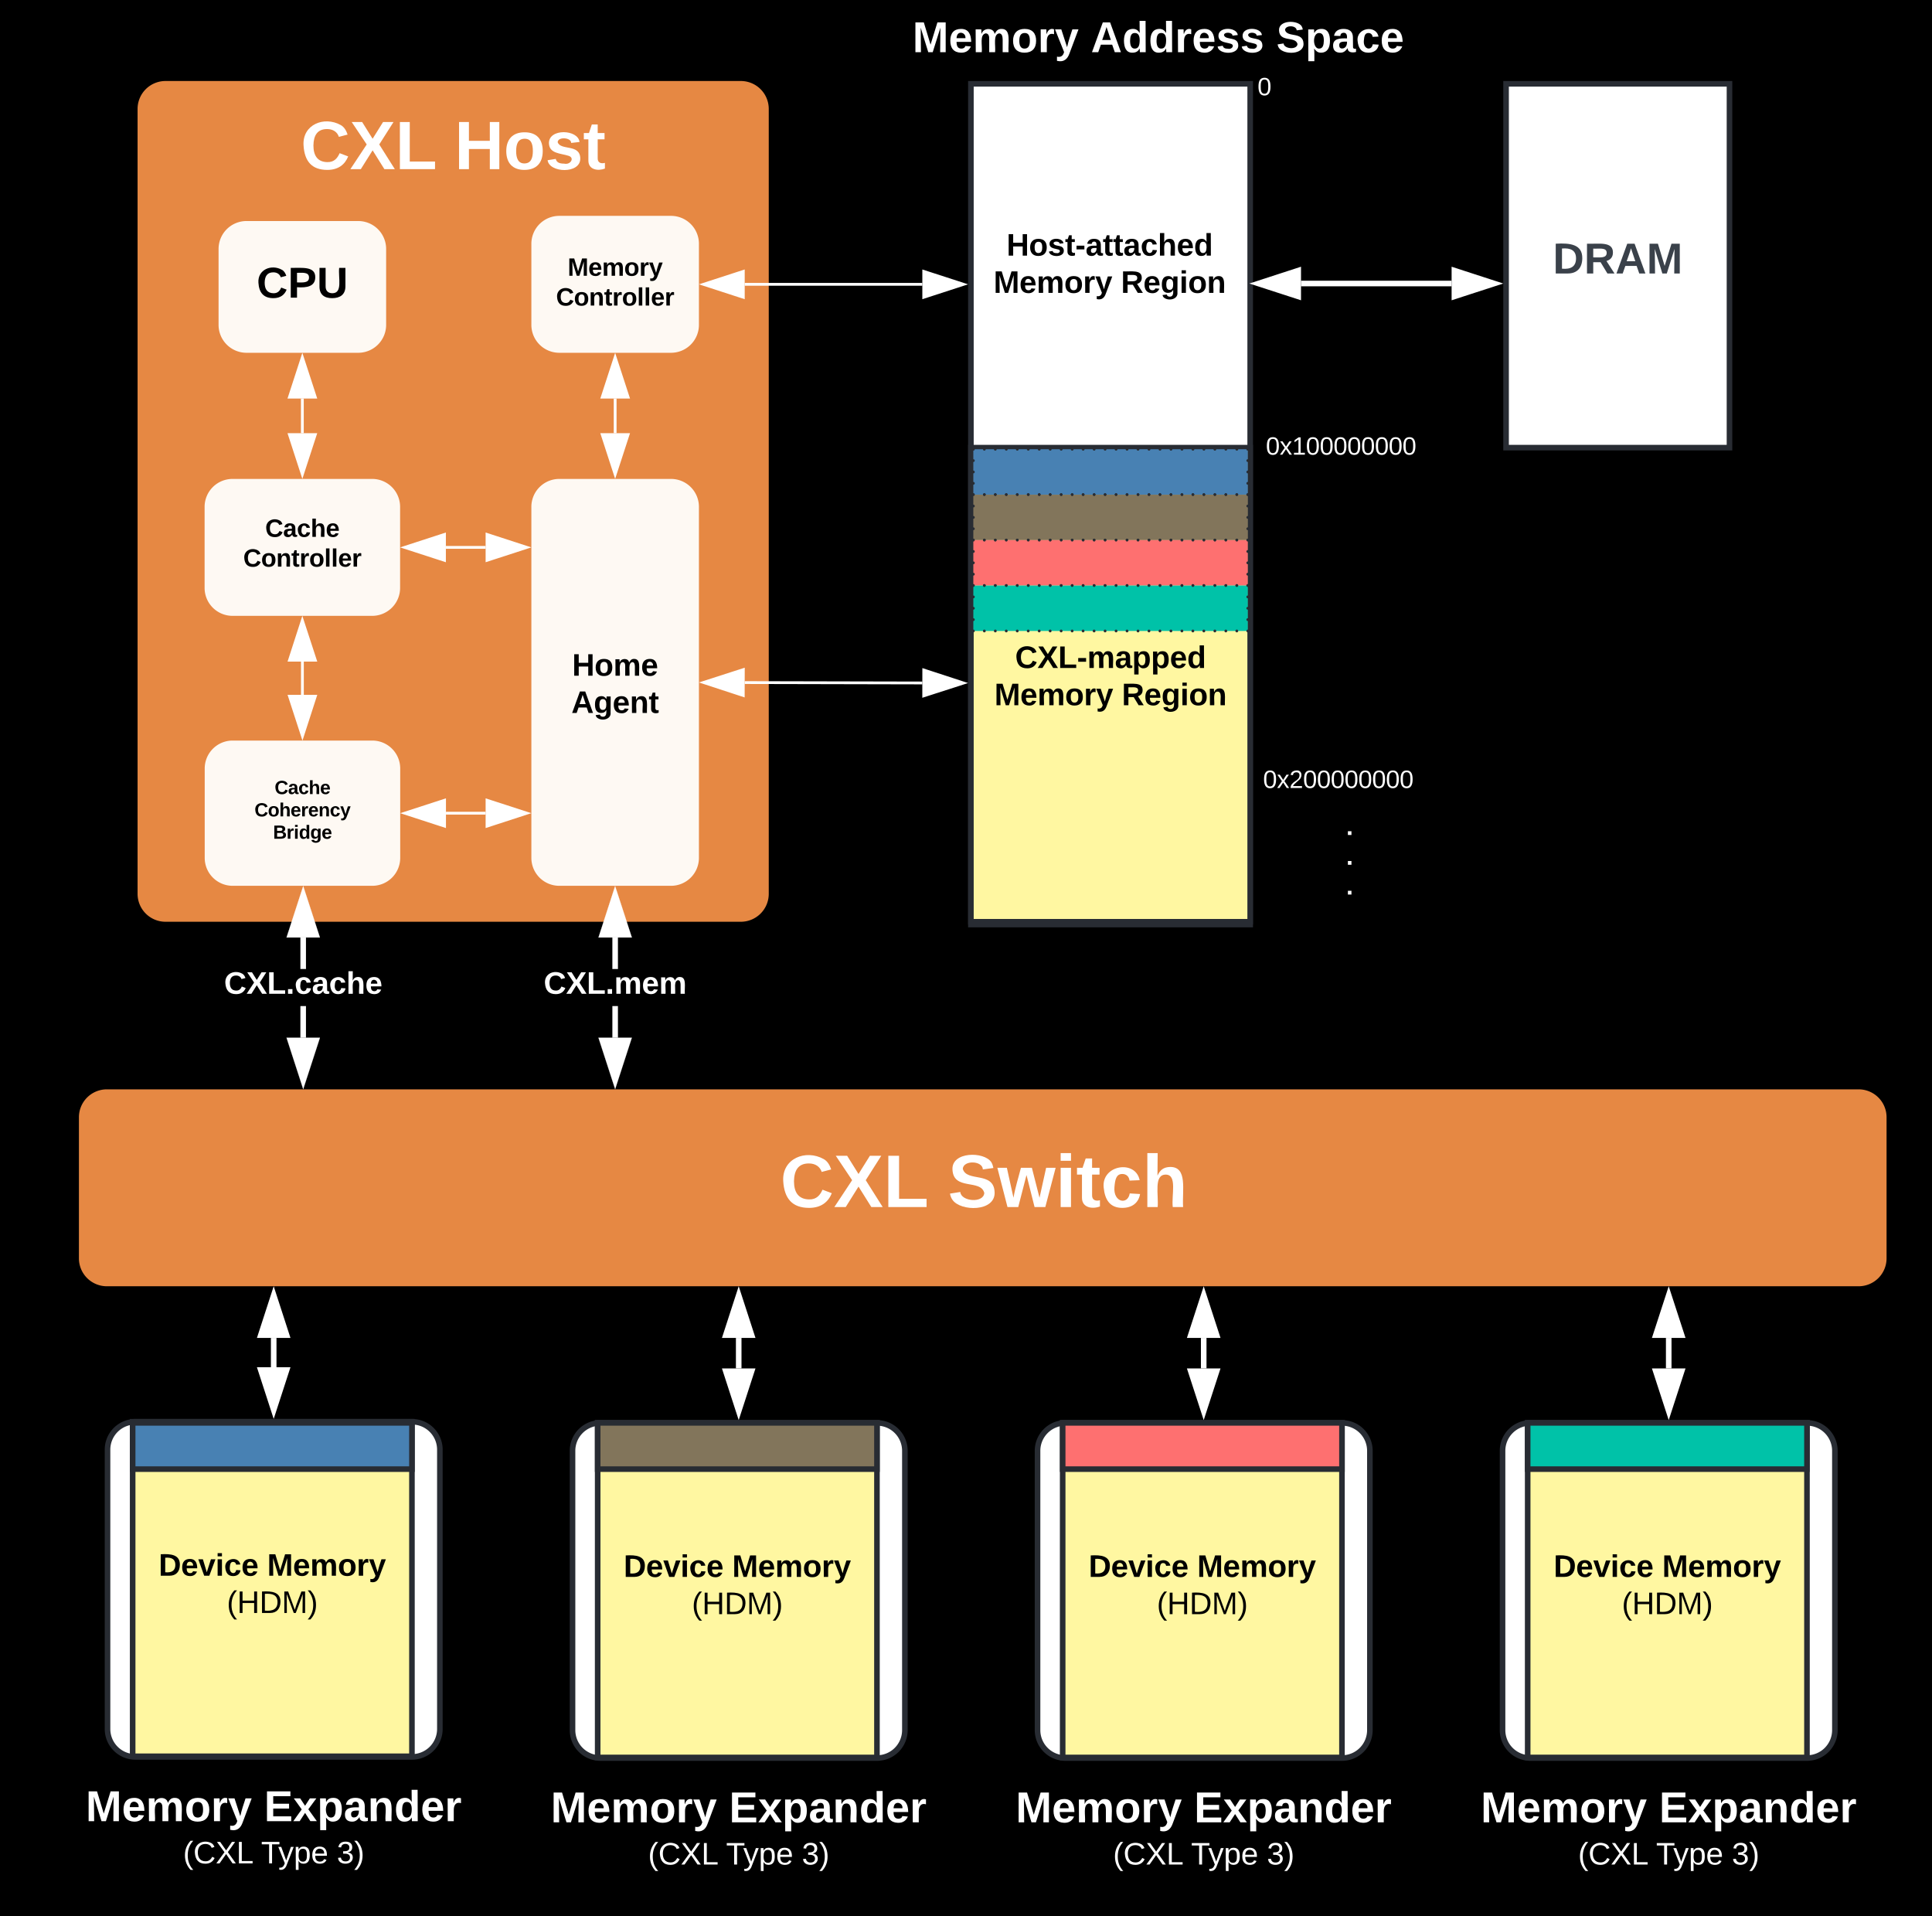 <svg xmlns="http://www.w3.org/2000/svg" xmlns:xlink="http://www.w3.org/1999/xlink" xmlns:lucid="lucid" width="691.77" height="686.08"><g transform="translate(520 180.833)" lucid:page-tab-id="M~WUqYz8GQ6B"><path d="M-1000-500h4500v2500h-4500z"/><path d="M-491.74 219.17a10 10 0 0 1 10-10H145.5a10 10 0 0 1 10 10v50.5a10 10 0 0 1-10 10h-627.24a10 10 0 0 1-10-10z" fill="#e68843"/><use xlink:href="#a" transform="matrix(1,0,0,1,-479.738,221.167) translate(239.074 30.146)"/><use xlink:href="#b" transform="matrix(1,0,0,1,-479.738,221.167) translate(299.148 30.146)"/><path d="M-470.74-141.83a10 10 0 0 1 10-10h206a10 10 0 0 1 10 10v281a10 10 0 0 1-10 10h-206a10 10 0 0 1-10-10z" fill="#e68843"/><use xlink:href="#c" transform="matrix(1,0,0,1,-458.738,-139.833) translate(46.407 19.556)"/><use xlink:href="#d" transform="matrix(1,0,0,1,-458.738,-139.833) translate(101.475 19.556)"/><path d="M-481.5 338.17a10 10 0 0 1 10-10h99a10 10 0 0 1 10 10v100a10 10 0 0 1-10 10h-99a10 10 0 0 1-10-10z" stroke="#282c33" stroke-width="2" fill="#fff"/><path d="M-422 298.17v10.5" stroke="#fff" stroke-width="2" fill="none"/><path d="M-422 282.9l4.63 14.27h-9.26zM-422 323.93l-4.63-14.26h9.26z" stroke="#fff" stroke-width="2" fill="#fff"/><path d="M-218.74-174.83a6 6 0 0 1 6-6H1.64a6 6 0 0 1 6 6v18a6 6 0 0 1-6 6h-214.38a6 6 0 0 1-6-6z" stroke="#000" stroke-opacity="0" stroke-width="2" fill="#fff" fill-opacity="0"/><use xlink:href="#e" transform="matrix(1,0,0,1,-213.738,-175.833) translate(20.481 13.694)"/><use xlink:href="#f" transform="matrix(1,0,0,1,-213.738,-175.833) translate(84.346 13.694)"/><use xlink:href="#g" transform="matrix(1,0,0,1,-213.738,-175.833) translate(150.759 13.694)"/><path d="M-410.45 190.66h-1.95V179.4h1.95zm0-24.6h-1.95v-11.25h1.95z" stroke="#fff" stroke-width=".05" fill="#fff"/><path d="M-406.8 153.8h-9.26l4.63-14.25z" fill="#fff"/><path d="M-405.45 154.8h-11.95l5.97-18.4zm-9.27-1.96h6.6l-3.3-10.14z" stroke="#fff" stroke-width=".05" fill="#fff"/><path d="M-411.43 205.93l-4.63-14.27h9.27z" fill="#fff"/><path d="M-411.43 209.1l-5.97-18.4h11.95zm-3.3-16.46l3.3 10.14 3.3-10.14z" stroke="#fff" stroke-width=".05" fill="#fff"/><use xlink:href="#h" transform="matrix(1,0,0,1,-439.774,166.073) translate(0 8.889)"/><path d="M-446.7 94.3a10 10 0 0 1 10-10h50a10 10 0 0 1 10 10v32a10 10 0 0 1-10 10h-50a10 10 0 0 1-10-10z" fill="#fef9f3"/><use xlink:href="#i" transform="matrix(1,0,0,1,-434.699,96.305) translate(13.019 7.146)"/><use xlink:href="#j" transform="matrix(1,0,0,1,-434.699,96.305) translate(5.815 15.146)"/><use xlink:href="#k" transform="matrix(1,0,0,1,-434.699,96.305) translate(12.472 23.146)"/><path d="M-329.74.63a10 10 0 0 1 10-10h40a10 10 0 0 1 10 10V126.3a10 10 0 0 1-10 10h-40a10 10 0 0 1-10-10z" fill="#fef9f3"/><use xlink:href="#l" transform="matrix(1,0,0,1,-317.738,2.63) translate(2.599 58.451)"/><use xlink:href="#m" transform="matrix(1,0,0,1,-317.738,2.63) translate(2.321 71.785)"/><path d="M-441.74-91.7a10 10 0 0 1 10-10h40a10 10 0 0 1 10 10v27.17a10 10 0 0 1-10 10h-40a10 10 0 0 1-10-10z" fill="#fef9f3"/><use xlink:href="#n" transform="matrix(1,0,0,1,-429.738,-89.703) translate(1.623 15.444)"/><path d="M-446.74.63a10 10 0 0 1 10-10h50a10 10 0 0 1 10 10v29.02a10 10 0 0 1-10 10h-50a10 10 0 0 1-10-10z" fill="#fef9f3"/><use xlink:href="#o" transform="matrix(1,0,0,1,-434.738,2.63) translate(9.691 8.736)"/><use xlink:href="#p" transform="matrix(1,0,0,1,-434.738,2.63) translate(1.827 19.403)"/><path d="M-411.74-38.15v12.4" stroke="#fff" fill="none"/><path d="M-411.74-52.9l4.64 14.25h-9.27zM-411.74-11l-4.63-14.25h9.27z" stroke="#fff" fill="#fff"/><path d="M-411.72 56.03v11.9" stroke="#fff" fill="none"/><path d="M-411.74 41.27l4.65 14.26h-9.26zM-411.7 82.7l-4.65-14.28h9.27z" stroke="#fff" fill="#fff"/><path d="M-329.74-93.55a10 10 0 0 1 10-10h40a10 10 0 0 1 10 10v29.02a10 10 0 0 1-10 10h-40a10 10 0 0 1-10-10z" fill="#fef9f3"/><use xlink:href="#q" transform="matrix(1,0,0,1,-317.738,-91.545) translate(0.988 9.444)"/><use xlink:href="#p" transform="matrix(1,0,0,1,-317.738,-91.545) translate(-3.173 20.111)"/><path d="M-299.74-38.15v12.4" stroke="#fff" fill="none"/><path d="M-299.74-52.9l4.64 14.25h-9.27zM-299.74-11l-4.63-14.25h9.27z" stroke="#fff" fill="#fff"/><path d="M-346.12 110.3h-14.2" stroke="#fff" fill="none"/><path d="M-331.36 110.3l-14.26 4.64v-9.27zM-375.08 110.3l14.26-4.63v9.27z" stroke="#fff" fill="#fff"/><path d="M-360.35 15.14h14.23" stroke="#fff" fill="none"/><path d="M-375.12 15.14l14.27-4.64v9.27zM-331.36 15.14l-14.26 4.63V10.5z" stroke="#fff" fill="#fff"/><path d="M-298.76 190.66h-1.95V179.4h1.94zm0-24.6h-1.95v-11.25h1.94z" stroke="#fff" stroke-width=".05" fill="#fff"/><path d="M-295.1 153.8h-9.27l4.63-14.25z" fill="#fff"/><path d="M-293.76 154.8h-11.95l5.96-18.4zm-9.27-1.96h6.58l-3.3-10.14z" stroke="#fff" stroke-width=".05" fill="#fff"/><path d="M-299.74 205.93l-4.63-14.27h9.27z" fill="#fff"/><path d="M-299.74 209.1l-5.97-18.4h11.94zm-3.3-16.46l3.3 10.14 3.3-10.14z" stroke="#fff" stroke-width=".05" fill="#fff"/><use xlink:href="#r" transform="matrix(1,0,0,1,-325.325,166.073) translate(0 8.889)"/><path d="M-189.75-79.04h-63.6" stroke="#fff" fill="none"/><path d="M-174.98-79.04l-14.27 4.64v-9.27zM-268.12-79.04l14.27-4.63v9.27z" stroke="#fff" fill="#fff"/><path d="M-172.36-150.83h100v301h-100z" stroke="#282c33" stroke-width="2" fill="#fff"/><path d="M-172.67-104.7a6 6 0 0 1 6-6h88a6 6 0 0 1 6 6v38a6 6 0 0 1-6 6h-88a6 6 0 0 1-6-6z" stroke="#000" stroke-opacity="0" stroke-width="2" fill="#fff" fill-opacity="0"/><use xlink:href="#s" transform="matrix(1,0,0,1,-167.666,-105.703) translate(8.086 16.389)"/><use xlink:href="#t" transform="matrix(1,0,0,1,-167.666,-105.703) translate(3.426 29.722)"/><use xlink:href="#u" transform="matrix(1,0,0,1,-167.666,-105.703) translate(49.043 29.722)"/><path d="M-74.74-157.83a6 6 0 0 1 6-6h47.38a6 6 0 0 1 6 6v18a6 6 0 0 1-6 6h-47.38a6 6 0 0 1-6-6z" stroke="#000" stroke-opacity="0" stroke-width="2" fill="#fff" fill-opacity="0"/><use xlink:href="#v" transform="matrix(1,0,0,1,-69.738,-158.833) translate(0 12.111)"/><path d="M-71.74-29.17a6 6 0 0 1 6-6h68a6 6 0 0 1 6 6v18a6 6 0 0 1-6 6h-68a6 6 0 0 1-6-6z" stroke="#000" stroke-opacity="0" stroke-width="2" fill="#fff" fill-opacity="0"/><use xlink:href="#w" transform="matrix(1,0,0,1,-66.738,-30.167) translate(0 12.111)"/><path d="M-72.74 90.17a6 6 0 0 1 6-6h68a6 6 0 0 1 6 6v18a6 6 0 0 1-6 6h-68a6 6 0 0 1-6-6z" stroke="#000" stroke-opacity="0" stroke-width="2" fill="#fff" fill-opacity="0"/><use xlink:href="#x" transform="matrix(1,0,0,1,-67.738,89.167) translate(0 12.111)"/><path d="M-172.36-20.57h100v169.74h-100z" stroke="#282c33" stroke-width="2" fill="#fff7a1"/><use xlink:href="#y" transform="matrix(1,0,0,1,-167.363,-15.573) translate(10.833 73.889)"/><use xlink:href="#t" transform="matrix(1,0,0,1,-167.363,-15.573) translate(3.426 87.222)"/><use xlink:href="#u" transform="matrix(1,0,0,1,-167.363,-15.573) translate(49.043 87.222)"/><path d="M-189.75 63.68l-63.6-.14" stroke="#fff" fill="none"/><path d="M-174.98 63.7l-14.28 4.6.02-9.26zM-268.12 63.5l14.28-4.6-.03 9.27z" stroke="#fff" fill="#fff"/><path d="M-472.5 328.17h100v119.77h-100z" stroke="#282c33" stroke-width="2" fill="#fff7a1"/><use xlink:href="#z" transform="matrix(1,0,0,1,-467.5,333.167) translate(4.306 50.139)"/><use xlink:href="#A" transform="matrix(1,0,0,1,-467.5,333.167) translate(43.164 50.139)"/><use xlink:href="#B" transform="matrix(1,0,0,1,-467.5,333.167) translate(28.719 63.472)"/><path d="M19.26-150.83h80v130.26h-80z" stroke="#282c33" stroke-width="2" fill="#fff"/><use xlink:href="#C" transform="matrix(1,0,0,1,31.262,-138.833) translate(4.753 55.913)"/><path d="M-.24-79.33h-53.92" stroke="#fff" stroke-width="2" fill="none"/><path d="M15.03-79.33L.76-74.7v-9.27zM-69.43-79.33l14.27-4.64v9.27z" stroke="#fff" stroke-width="2" fill="#fff"/><path d="M-500 444.17h156v60.66h-156z" stroke="#000" stroke-opacity="0" stroke-width="2" fill="#fff" fill-opacity="0"/><use xlink:href="#D" transform="matrix(1,0,0,1,-495,449.167) translate(5.701 22.007)"/><use xlink:href="#E" transform="matrix(1,0,0,1,-495,449.167) translate(69.565 22.007)"/><use xlink:href="#F" transform="matrix(1,0,0,1,-495,449.167) translate(40.546 37.118)"/><use xlink:href="#G" transform="matrix(1,0,0,1,-495,449.167) translate(68.478 37.118)"/><use xlink:href="#H" transform="matrix(1,0,0,1,-495,449.167) translate(95.608 37.118)"/><path d="M-315 338.58a10 10 0 0 1 10-10h99a10 10 0 0 1 10 10v100a10 10 0 0 1-10 10h-99a10 10 0 0 1-10-10z" stroke="#282c33" stroke-width="2" fill="#fff"/><path d="M-255.5 298.17v10.9" stroke="#fff" stroke-width="2" fill="none"/><path d="M-255.5 282.9l4.63 14.27h-9.26zM-255.5 324.35l-4.63-14.27h9.26z" stroke="#fff" stroke-width="2" fill="#fff"/><path d="M-306 328.58h100v119.78h-100z" stroke="#282c33" stroke-width="2" fill="#fff7a1"/><use xlink:href="#z" transform="matrix(1,0,0,1,-301,333.583) translate(4.306 50.139)"/><use xlink:href="#A" transform="matrix(1,0,0,1,-301,333.583) translate(43.164 50.139)"/><use xlink:href="#B" transform="matrix(1,0,0,1,-301,333.583) translate(28.719 63.472)"/><path d="M-333.5 444.58h156v60.67h-156z" stroke="#000" stroke-opacity="0" stroke-width="2" fill="#fff" fill-opacity="0"/><use xlink:href="#D" transform="matrix(1,0,0,1,-328.5,449.583) translate(5.701 22.007)"/><use xlink:href="#E" transform="matrix(1,0,0,1,-328.5,449.583) translate(69.565 22.007)"/><use xlink:href="#F" transform="matrix(1,0,0,1,-328.5,449.583) translate(40.546 37.118)"/><use xlink:href="#G" transform="matrix(1,0,0,1,-328.5,449.583) translate(68.478 37.118)"/><use xlink:href="#H" transform="matrix(1,0,0,1,-328.5,449.583) translate(95.608 37.118)"/><path d="M-148.5 338.58a10 10 0 0 1 10-10h99a10 10 0 0 1 10 10v100a10 10 0 0 1-10 10h-99a10 10 0 0 1-10-10z" stroke="#282c33" stroke-width="2" fill="#fff"/><path d="M-89 298.17v10.9" stroke="#fff" stroke-width="2" fill="none"/><path d="M-89 282.9l4.64 14.27h-9.28zM-89 324.35l-4.64-14.27h9.28z" stroke="#fff" stroke-width="2" fill="#fff"/><path d="M-139.5 328.58h100v119.78h-100z" stroke="#282c33" stroke-width="2" fill="#fff7a1"/><use xlink:href="#z" transform="matrix(1,0,0,1,-134.5,333.583) translate(4.306 50.139)"/><use xlink:href="#A" transform="matrix(1,0,0,1,-134.5,333.583) translate(43.164 50.139)"/><use xlink:href="#B" transform="matrix(1,0,0,1,-134.5,333.583) translate(28.719 63.472)"/><path d="M-167 444.58h156v60.67h-156z" stroke="#000" stroke-opacity="0" stroke-width="2" fill="#fff" fill-opacity="0"/><g><use xlink:href="#D" transform="matrix(1,0,0,1,-162,449.583) translate(5.701 22.007)"/><use xlink:href="#E" transform="matrix(1,0,0,1,-162,449.583) translate(69.565 22.007)"/><use xlink:href="#F" transform="matrix(1,0,0,1,-162,449.583) translate(40.546 37.118)"/><use xlink:href="#G" transform="matrix(1,0,0,1,-162,449.583) translate(68.478 37.118)"/><use xlink:href="#H" transform="matrix(1,0,0,1,-162,449.583) translate(95.608 37.118)"/></g><path d="M-76.74 92.3a6 6 0 0 1 6-6h68a6 6 0 0 1 6 6v68a6 6 0 0 1-6 6h-68a6 6 0 0 1-6-6z" stroke="#000" stroke-opacity="0" stroke-width="2" fill="#fff" fill-opacity="0"/><g><use xlink:href="#I" transform="matrix(1,0,0,1,-71.738,91.305) translate(33.765 26.799)"/><use xlink:href="#I" transform="matrix(1,0,0,1,-71.738,91.305) translate(33.765 37.465)"/><use xlink:href="#J" transform="matrix(1,0,0,1,-71.738,91.305) translate(33.765 48.132)"/></g><path d="M-139.5 328.58h100v16.56h-100z" stroke="#282c33" stroke-width="2" fill="#fe7070"/><path d="M-306 328.58h100v16.56h-100z" stroke="#282c33" stroke-width="2" fill="#82755b"/><path d="M-472.5 328.58h100v16.56h-100z" stroke="#282c33" stroke-width="2" fill="#4881b3"/><path d="M18 338.58a10 10 0 0 1 10-10h99a10 10 0 0 1 10 10v100a10 10 0 0 1-10 10H28a10 10 0 0 1-10-10z" stroke="#282c33" stroke-width="2" fill="#fff"/><path d="M77.5 298.17v10.9" stroke="#fff" stroke-width="2" fill="none"/><path d="M77.5 282.9l4.64 14.27h-9.28zM77.5 324.35l-4.64-14.27h9.28z" stroke="#fff" stroke-width="2" fill="#fff"/><path d="M27 328.58h100v119.78H27z" stroke="#282c33" stroke-width="2" fill="#fff7a1"/><g><use xlink:href="#z" transform="matrix(1,0,0,1,32,333.583) translate(4.306 50.139)"/><use xlink:href="#A" transform="matrix(1,0,0,1,32,333.583) translate(43.164 50.139)"/><use xlink:href="#B" transform="matrix(1,0,0,1,32,333.583) translate(28.719 63.472)"/></g><path d="M-.5 444.58h156v60.67H-.5z" stroke="#000" stroke-opacity="0" stroke-width="2" fill="#fff" fill-opacity="0"/><g><use xlink:href="#D" transform="matrix(1,0,0,1,4.5,449.583) translate(5.701 22.007)"/><use xlink:href="#E" transform="matrix(1,0,0,1,4.5,449.583) translate(69.565 22.007)"/><use xlink:href="#F" transform="matrix(1,0,0,1,4.5,449.583) translate(40.546 37.118)"/><use xlink:href="#G" transform="matrix(1,0,0,1,4.5,449.583) translate(68.478 37.118)"/><use xlink:href="#H" transform="matrix(1,0,0,1,4.5,449.583) translate(95.608 37.118)"/></g><path d="M27 328.58h100v16.56H27z" stroke="#282c33" stroke-width="2" fill="#00c2a8"/><path d="M-171.48-20h98.26v16.27h-98.26z" fill="#4881b3"/><path d="M-170.98-20c0 .28-.22.5-.5.5s-.5-.22-.5-.5c0-.27.22-.5.5-.5s.5.23.5.5zm3.93 0c0 .28-.22.5-.5.5-.27 0-.5-.22-.5-.5 0-.27.23-.5.5-.5.28 0 .5.23.5.5zm3.93 0c0 .28-.22.5-.5.5s-.5-.22-.5-.5c0-.27.22-.5.5-.5s.5.23.5.5zm3.93 0c0 .28-.2.5-.5.5-.26 0-.5-.22-.5-.5 0-.27.24-.5.5-.5.3 0 .5.23.5.5zm3.94 0c0 .28-.22.5-.5.5-.27 0-.5-.22-.5-.5 0-.27.23-.5.5-.5.28 0 .5.23.5.5zm3.93 0c0 .28-.22.5-.5.5-.27 0-.5-.22-.5-.5 0-.27.23-.5.5-.5.28 0 .5.23.5.5zm3.93 0c0 .28-.22.5-.5.5-.27 0-.5-.22-.5-.5 0-.27.23-.5.5-.5.28 0 .5.23.5.5zm3.93 0c0 .28-.22.5-.5.5-.27 0-.5-.22-.5-.5 0-.27.23-.5.5-.5.28 0 .5.23.5.5zm3.93 0c0 .28-.22.5-.5.5-.27 0-.5-.22-.5-.5 0-.27.23-.5.5-.5.28 0 .5.23.5.5zm3.94 0c0 .28-.23.5-.5.5-.28 0-.5-.22-.5-.5 0-.27.22-.5.5-.5.27 0 .5.23.5.5zm3.92 0c0 .28-.22.5-.5.5-.27 0-.5-.22-.5-.5 0-.27.23-.5.5-.5.28 0 .5.23.5.5zm3.94 0c0 .28-.23.5-.5.5-.28 0-.5-.22-.5-.5 0-.27.22-.5.5-.5.27 0 .5.23.5.5zm3.93 0c0 .28-.24.5-.5.5-.3 0-.5-.22-.5-.5 0-.27.2-.5.5-.5.26 0 .5.23.5.5zm3.92 0c0 .28-.23.5-.5.5-.28 0-.5-.22-.5-.5 0-.27.22-.5.5-.5.27 0 .5.23.5.5zm3.93 0c0 .28-.23.5-.5.5-.28 0-.5-.22-.5-.5 0-.27.22-.5.5-.5.27 0 .5.23.5.5zm3.93 0c0 .28-.23.5-.5.5-.28 0-.5-.22-.5-.5 0-.27.22-.5.5-.5.27 0 .5.23.5.5zm3.93 0c0 .28-.22.5-.5.5-.27 0-.5-.22-.5-.5 0-.27.23-.5.5-.5.28 0 .5.23.5.5zm3.94 0c0 .28-.23.5-.5.5-.28 0-.5-.22-.5-.5 0-.27.22-.5.5-.5.27 0 .5.23.5.5zm3.93 0c0 .28-.22.5-.5.5s-.5-.22-.5-.5c0-.27.22-.5.5-.5s.5.23.5.5zm3.93 0c0 .28-.22.5-.5.5s-.5-.22-.5-.5c0-.27.22-.5.5-.5s.5.23.5.5zm3.93 0c0 .28-.22.5-.5.5s-.5-.22-.5-.5c0-.27.22-.5.5-.5s.5.23.5.5zm3.93 0c0 .28-.22.5-.5.5s-.5-.22-.5-.5c0-.27.22-.5.5-.5s.5.23.5.5zm3.93 0c0 .28-.23.5-.5.5-.28 0-.5-.22-.5-.5 0-.27.22-.5.5-.5.27 0 .5.23.5.5zm3.92 0c0 .28-.22.5-.5.5-.27 0-.5-.22-.5-.5 0-.27.23-.5.5-.5.28 0 .5.23.5.5zm3.93 0c0 .28-.22.5-.5.5-.27 0-.5-.22-.5-.5 0-.27.23-.5.5-.5.28 0 .5.23.5.5zm3.93 0c0 .28-.22.5-.5.5-.27 0-.5-.22-.5-.5 0-.27.23-.5.5-.5.28 0 .5.23.5.5zm0 4.07c0 .28-.22.5-.5.5-.27 0-.5-.22-.5-.5s.23-.5.5-.5c.28 0 .5.22.5.5zm0 4.07c0 .27-.22.5-.5.5-.27 0-.5-.23-.5-.5 0-.28.23-.5.5-.5.28 0 .5.22.5.5zm0 4.06c0 .28-.22.5-.5.5-.27 0-.5-.22-.5-.5 0-.27.23-.5.5-.5.28 0 .5.23.5.5zm0 4.07c0 .27-.22.5-.5.5-.27 0-.5-.23-.5-.5 0-.28.23-.5.5-.5.28 0 .5.22.5.5zm-3.93 0c0 .27-.22.5-.5.5-.27 0-.5-.23-.5-.5 0-.28.23-.5.5-.5.28 0 .5.22.5.5zm-3.93 0c0 .27-.22.5-.5.5-.27 0-.5-.23-.5-.5 0-.28.23-.5.5-.5.28 0 .5.22.5.5zm-3.93 0c0 .27-.23.5-.5.5-.28 0-.5-.23-.5-.5 0-.28.22-.5.5-.5.27 0 .5.22.5.5zm-3.94 0c0 .27-.22.5-.5.5s-.5-.23-.5-.5c0-.28.22-.5.5-.5s.5.22.5.5zm-3.93 0c0 .27-.22.5-.5.5s-.5-.23-.5-.5c0-.28.22-.5.5-.5s.5.22.5.5zm-3.93 0c0 .27-.22.5-.5.5s-.5-.23-.5-.5c0-.28.22-.5.5-.5s.5.22.5.5zm-3.93 0c0 .27-.22.5-.5.5s-.5-.23-.5-.5c0-.28.22-.5.5-.5s.5.22.5.5zm-3.93 0c0 .27-.23.5-.5.5-.28 0-.5-.23-.5-.5 0-.28.22-.5.5-.5.27 0 .5.22.5.5zm-3.93 0c0 .27-.22.5-.5.5-.27 0-.5-.23-.5-.5 0-.28.23-.5.5-.5.28 0 .5.22.5.5zm-3.92 0c0 .27-.23.5-.5.5-.28 0-.5-.23-.5-.5 0-.28.22-.5.5-.5.27 0 .5.22.5.5zm-3.93 0c0 .27-.23.5-.5.5-.28 0-.5-.23-.5-.5 0-.28.22-.5.5-.5.27 0 .5.22.5.5zm-3.93 0c0 .27-.23.5-.5.5-.28 0-.5-.23-.5-.5 0-.28.22-.5.5-.5.27 0 .5.22.5.5zm-3.93 0c0 .27-.24.5-.5.5-.3 0-.5-.23-.5-.5 0-.28.2-.5.5-.5.26 0 .5.22.5.5zm-3.94 0c0 .27-.23.5-.5.5-.28 0-.5-.23-.5-.5 0-.28.22-.5.5-.5.27 0 .5.22.5.5zm-3.94 0c0 .27-.22.5-.5.5-.27 0-.5-.23-.5-.5 0-.28.23-.5.5-.5.28 0 .5.22.5.5zm-3.92 0c0 .27-.23.5-.5.5-.28 0-.5-.23-.5-.5 0-.28.22-.5.5-.5.27 0 .5.22.5.5zm-3.94 0c0 .27-.22.5-.5.5-.27 0-.5-.23-.5-.5 0-.28.23-.5.5-.5.28 0 .5.22.5.5zm-3.93 0c0 .27-.22.5-.5.5-.27 0-.5-.23-.5-.5 0-.28.23-.5.5-.5.28 0 .5.22.5.5zm-3.93 0c0 .27-.22.5-.5.5-.27 0-.5-.23-.5-.5 0-.28.23-.5.5-.5.28 0 .5.22.5.5zm-3.93 0c0 .27-.22.5-.5.5-.27 0-.5-.23-.5-.5 0-.28.23-.5.5-.5.28 0 .5.22.5.5zm-3.93 0c0 .27-.22.5-.5.5-.27 0-.5-.23-.5-.5 0-.28.23-.5.5-.5.28 0 .5.22.5.5zm-3.93 0c0 .27-.2.5-.5.5-.26 0-.5-.23-.5-.5 0-.28.24-.5.5-.5.3 0 .5.22.5.5zm-3.92 0c0 .27-.22.5-.5.5s-.5-.23-.5-.5c0-.28.22-.5.5-.5s.5.22.5.5zm-3.93 0c0 .27-.22.5-.5.5-.27 0-.5-.23-.5-.5 0-.28.23-.5.5-.5.28 0 .5.22.5.5zm-3.93 0c0 .27-.22.5-.5.5s-.5-.23-.5-.5c0-.28.22-.5.5-.5s.5.22.5.5zm0-4.07c0 .28-.22.5-.5.5s-.5-.22-.5-.5c0-.27.22-.5.5-.5s.5.23.5.5zm0-4.06c0 .27-.22.5-.5.5s-.5-.23-.5-.5c0-.28.22-.5.5-.5s.5.22.5.5zm0-4.07c0 .28-.22.5-.5.5s-.5-.22-.5-.5.22-.5.5-.5.5.22.5.5z" fill="#282c33"/><path d="M-171.48-3.73h98.26v16.27h-98.26z" fill="#82755b"/><path d="M-170.98-3.73c0 .27-.22.5-.5.5s-.5-.23-.5-.5c0-.28.22-.5.5-.5s.5.22.5.5zm3.93 0c0 .27-.22.5-.5.5-.27 0-.5-.23-.5-.5 0-.28.23-.5.5-.5.28 0 .5.22.5.5zm3.93 0c0 .27-.22.5-.5.5s-.5-.23-.5-.5c0-.28.22-.5.5-.5s.5.22.5.5zm3.93 0c0 .27-.2.5-.5.5-.26 0-.5-.23-.5-.5 0-.28.24-.5.5-.5.3 0 .5.22.5.5zm3.94 0c0 .27-.22.5-.5.5-.27 0-.5-.23-.5-.5 0-.28.23-.5.5-.5.28 0 .5.22.5.5zm3.93 0c0 .27-.22.5-.5.5-.27 0-.5-.23-.5-.5 0-.28.23-.5.5-.5.28 0 .5.22.5.5zm3.93 0c0 .27-.22.5-.5.5-.27 0-.5-.23-.5-.5 0-.28.23-.5.5-.5.28 0 .5.22.5.5zm3.93 0c0 .27-.22.5-.5.5-.27 0-.5-.23-.5-.5 0-.28.23-.5.5-.5.28 0 .5.22.5.5zm3.93 0c0 .27-.22.5-.5.5-.27 0-.5-.23-.5-.5 0-.28.23-.5.5-.5.28 0 .5.22.5.5zm3.94 0c0 .27-.23.5-.5.5-.28 0-.5-.23-.5-.5 0-.28.22-.5.5-.5.27 0 .5.22.5.5zm3.92 0c0 .27-.22.5-.5.5-.27 0-.5-.23-.5-.5 0-.28.23-.5.5-.5.28 0 .5.22.5.5zm3.94 0c0 .27-.23.5-.5.5-.28 0-.5-.23-.5-.5 0-.28.22-.5.5-.5.27 0 .5.22.5.5zm3.93 0c0 .27-.24.5-.5.5-.3 0-.5-.23-.5-.5 0-.28.2-.5.5-.5.26 0 .5.22.5.5zm3.92 0c0 .27-.23.5-.5.5-.28 0-.5-.23-.5-.5 0-.28.22-.5.5-.5.27 0 .5.22.5.5zm3.93 0c0 .27-.23.5-.5.5-.28 0-.5-.23-.5-.5 0-.28.22-.5.5-.5.27 0 .5.22.5.5zm3.93 0c0 .27-.23.5-.5.5-.28 0-.5-.23-.5-.5 0-.28.22-.5.5-.5.27 0 .5.22.5.5zm3.93 0c0 .27-.22.5-.5.5-.27 0-.5-.23-.5-.5 0-.28.23-.5.5-.5.28 0 .5.22.5.5zm3.94 0c0 .27-.23.5-.5.5-.28 0-.5-.23-.5-.5 0-.28.22-.5.5-.5.27 0 .5.22.5.5zm3.93 0c0 .27-.22.5-.5.5s-.5-.23-.5-.5c0-.28.22-.5.5-.5s.5.22.5.5zm3.93 0c0 .27-.22.5-.5.5s-.5-.23-.5-.5c0-.28.22-.5.5-.5s.5.22.5.5zm3.93 0c0 .27-.22.5-.5.5s-.5-.23-.5-.5c0-.28.22-.5.5-.5s.5.22.5.5zm3.93 0c0 .27-.22.5-.5.5s-.5-.23-.5-.5c0-.28.22-.5.5-.5s.5.22.5.5zm3.93 0c0 .27-.23.5-.5.5-.28 0-.5-.23-.5-.5 0-.28.22-.5.5-.5.27 0 .5.22.5.5zm3.92 0c0 .27-.22.5-.5.5-.27 0-.5-.23-.5-.5 0-.28.23-.5.5-.5.28 0 .5.22.5.5zm3.93 0c0 .27-.22.5-.5.5-.27 0-.5-.23-.5-.5 0-.28.23-.5.5-.5.28 0 .5.22.5.5zm3.93 0c0 .27-.22.5-.5.5-.27 0-.5-.23-.5-.5 0-.28.23-.5.5-.5.28 0 .5.22.5.5zm0 4.07c0 .27-.22.5-.5.5-.27 0-.5-.23-.5-.5 0-.28.23-.5.5-.5.28 0 .5.22.5.5zm0 4.06c0 .28-.22.5-.5.5-.27 0-.5-.22-.5-.5 0-.27.23-.5.5-.5.28 0 .5.23.5.5zm0 4.07c0 .27-.22.5-.5.5-.27 0-.5-.23-.5-.5 0-.28.23-.5.5-.5.28 0 .5.22.5.5zm0 4.07c0 .27-.22.5-.5.5-.27 0-.5-.23-.5-.5 0-.28.23-.5.5-.5.28 0 .5.22.5.5zm-3.93 0c0 .27-.22.5-.5.5-.27 0-.5-.23-.5-.5 0-.28.23-.5.5-.5.28 0 .5.22.5.5zm-3.93 0c0 .27-.22.5-.5.5-.27 0-.5-.23-.5-.5 0-.28.23-.5.5-.5.28 0 .5.22.5.5zm-3.93 0c0 .27-.23.5-.5.5-.28 0-.5-.23-.5-.5 0-.28.22-.5.5-.5.27 0 .5.22.5.5zm-3.94 0c0 .27-.22.5-.5.5s-.5-.23-.5-.5c0-.28.22-.5.5-.5s.5.22.5.5zm-3.93 0c0 .27-.22.5-.5.5s-.5-.23-.5-.5c0-.28.22-.5.5-.5s.5.22.5.5zm-3.93 0c0 .27-.22.5-.5.5s-.5-.23-.5-.5c0-.28.22-.5.5-.5s.5.22.5.5zm-3.93 0c0 .27-.22.5-.5.5s-.5-.23-.5-.5c0-.28.22-.5.5-.5s.5.22.5.5zm-3.93 0c0 .27-.23.5-.5.5-.28 0-.5-.23-.5-.5 0-.28.22-.5.5-.5.27 0 .5.22.5.5zm-3.93 0c0 .27-.22.5-.5.5-.27 0-.5-.23-.5-.5 0-.28.23-.5.5-.5.28 0 .5.22.5.5zm-3.92 0c0 .27-.23.5-.5.5-.28 0-.5-.23-.5-.5 0-.28.22-.5.5-.5.27 0 .5.22.5.5zm-3.93 0c0 .27-.23.5-.5.5-.28 0-.5-.23-.5-.5 0-.28.22-.5.5-.5.27 0 .5.22.5.5zm-3.93 0c0 .27-.23.5-.5.5-.28 0-.5-.23-.5-.5 0-.28.22-.5.5-.5.27 0 .5.22.5.5zm-3.93 0c0 .27-.24.5-.5.5-.3 0-.5-.23-.5-.5 0-.28.2-.5.5-.5.26 0 .5.22.5.5zm-3.94 0c0 .27-.23.5-.5.5-.28 0-.5-.23-.5-.5 0-.28.22-.5.5-.5.27 0 .5.22.5.5zm-3.94 0c0 .27-.22.5-.5.5-.27 0-.5-.23-.5-.5 0-.28.23-.5.5-.5.28 0 .5.22.5.5zm-3.92 0c0 .27-.23.5-.5.5-.28 0-.5-.23-.5-.5 0-.28.22-.5.5-.5.27 0 .5.22.5.5zm-3.94 0c0 .27-.22.5-.5.5-.27 0-.5-.23-.5-.5 0-.28.23-.5.5-.5.28 0 .5.22.5.5zm-3.93 0c0 .27-.22.5-.5.5-.27 0-.5-.23-.5-.5 0-.28.23-.5.5-.5.28 0 .5.22.5.5zm-3.93 0c0 .27-.22.5-.5.5-.27 0-.5-.23-.5-.5 0-.28.23-.5.5-.5.28 0 .5.22.5.5zm-3.93 0c0 .27-.22.5-.5.5-.27 0-.5-.23-.5-.5 0-.28.23-.5.5-.5.28 0 .5.22.5.5zm-3.93 0c0 .27-.22.5-.5.5-.27 0-.5-.23-.5-.5 0-.28.23-.5.5-.5.28 0 .5.22.5.5zm-3.93 0c0 .27-.2.5-.5.5-.26 0-.5-.23-.5-.5 0-.28.24-.5.5-.5.3 0 .5.22.5.5zm-3.92 0c0 .27-.22.5-.5.5s-.5-.23-.5-.5c0-.28.22-.5.5-.5s.5.22.5.5zm-3.93 0c0 .27-.22.5-.5.5-.27 0-.5-.23-.5-.5 0-.28.23-.5.5-.5.28 0 .5.22.5.5zm-3.93 0c0 .27-.22.5-.5.5s-.5-.23-.5-.5c0-.28.22-.5.5-.5s.5.22.5.5zm0-4.07c0 .27-.22.5-.5.5s-.5-.23-.5-.5c0-.28.22-.5.5-.5s.5.22.5.5zm0-4.07c0 .28-.22.5-.5.5s-.5-.22-.5-.5c0-.27.22-.5.5-.5s.5.23.5.5zm0-4.06c0 .27-.22.5-.5.5s-.5-.23-.5-.5c0-.28.22-.5.5-.5s.5.22.5.5z" fill="#282c33"/><path d="M-171.48 12.54h98.26V28.8h-98.26z" fill="#fe7070"/><path d="M-170.98 12.54c0 .27-.22.5-.5.5s-.5-.23-.5-.5c0-.28.22-.5.5-.5s.5.22.5.5zm3.93 0c0 .27-.22.5-.5.5-.27 0-.5-.23-.5-.5 0-.28.23-.5.5-.5.28 0 .5.22.5.5zm3.93 0c0 .27-.22.5-.5.5s-.5-.23-.5-.5c0-.28.22-.5.5-.5s.5.22.5.5zm3.93 0c0 .27-.2.5-.5.5-.26 0-.5-.23-.5-.5 0-.28.24-.5.5-.5.3 0 .5.22.5.5zm3.94 0c0 .27-.22.5-.5.5-.27 0-.5-.23-.5-.5 0-.28.23-.5.5-.5.28 0 .5.22.5.5zm3.93 0c0 .27-.22.5-.5.5-.27 0-.5-.23-.5-.5 0-.28.23-.5.5-.5.28 0 .5.22.5.5zm3.93 0c0 .27-.22.5-.5.5-.27 0-.5-.23-.5-.5 0-.28.23-.5.5-.5.28 0 .5.22.5.5zm3.93 0c0 .27-.22.5-.5.5-.27 0-.5-.23-.5-.5 0-.28.23-.5.5-.5.28 0 .5.22.5.5zm3.93 0c0 .27-.22.5-.5.5-.27 0-.5-.23-.5-.5 0-.28.23-.5.5-.5.28 0 .5.22.5.5zm3.94 0c0 .27-.23.5-.5.5-.28 0-.5-.23-.5-.5 0-.28.22-.5.5-.5.27 0 .5.22.5.5zm3.92 0c0 .27-.22.5-.5.5-.27 0-.5-.23-.5-.5 0-.28.23-.5.5-.5.28 0 .5.22.5.5zm3.94 0c0 .27-.23.5-.5.5-.28 0-.5-.23-.5-.5 0-.28.22-.5.5-.5.27 0 .5.22.5.5zm3.93 0c0 .27-.24.5-.5.5-.3 0-.5-.23-.5-.5 0-.28.2-.5.5-.5.26 0 .5.22.5.5zm3.92 0c0 .27-.23.5-.5.5-.28 0-.5-.23-.5-.5 0-.28.22-.5.5-.5.27 0 .5.22.5.5zm3.93 0c0 .27-.23.5-.5.5-.28 0-.5-.23-.5-.5 0-.28.22-.5.5-.5.27 0 .5.22.5.5zm3.93 0c0 .27-.23.5-.5.5-.28 0-.5-.23-.5-.5 0-.28.22-.5.5-.5.27 0 .5.22.5.5zm3.93 0c0 .27-.22.5-.5.5-.27 0-.5-.23-.5-.5 0-.28.23-.5.5-.5.28 0 .5.22.5.5zm3.94 0c0 .27-.23.5-.5.5-.28 0-.5-.23-.5-.5 0-.28.22-.5.5-.5.27 0 .5.22.5.5zm3.93 0c0 .27-.22.5-.5.5s-.5-.23-.5-.5c0-.28.22-.5.5-.5s.5.22.5.5zm3.93 0c0 .27-.22.5-.5.5s-.5-.23-.5-.5c0-.28.22-.5.5-.5s.5.22.5.5zm3.93 0c0 .27-.22.5-.5.5s-.5-.23-.5-.5c0-.28.22-.5.5-.5s.5.22.5.5zm3.93 0c0 .27-.22.5-.5.5s-.5-.23-.5-.5c0-.28.22-.5.5-.5s.5.22.5.5zm3.93 0c0 .27-.23.5-.5.5-.28 0-.5-.23-.5-.5 0-.28.22-.5.5-.5.27 0 .5.22.5.5zm3.92 0c0 .27-.22.5-.5.5-.27 0-.5-.23-.5-.5 0-.28.23-.5.5-.5.28 0 .5.22.5.5zm3.93 0c0 .27-.22.5-.5.5-.27 0-.5-.23-.5-.5 0-.28.23-.5.5-.5.28 0 .5.22.5.5zm3.93 0c0 .27-.22.5-.5.5-.27 0-.5-.23-.5-.5 0-.28.23-.5.5-.5.28 0 .5.22.5.5zm0 4.06c0 .28-.22.5-.5.5-.27 0-.5-.22-.5-.5 0-.27.23-.5.5-.5.28 0 .5.23.5.5zm0 4.07c0 .28-.22.5-.5.5-.27 0-.5-.22-.5-.5s.23-.5.5-.5c.28 0 .5.22.5.5zm0 4.07c0 .27-.22.5-.5.5-.27 0-.5-.23-.5-.5 0-.28.23-.5.5-.5.28 0 .5.22.5.5zm0 4.06c0 .28-.22.5-.5.5-.27 0-.5-.22-.5-.5 0-.27.23-.5.5-.5.28 0 .5.23.5.5zm-3.93 0c0 .28-.22.5-.5.5-.27 0-.5-.22-.5-.5 0-.27.23-.5.5-.5.28 0 .5.23.5.5zm-3.93 0c0 .28-.22.5-.5.5-.27 0-.5-.22-.5-.5 0-.27.23-.5.5-.5.28 0 .5.23.5.5zm-3.93 0c0 .28-.23.5-.5.5-.28 0-.5-.22-.5-.5 0-.27.22-.5.5-.5.27 0 .5.23.5.5zm-3.94 0c0 .28-.22.5-.5.5s-.5-.22-.5-.5c0-.27.22-.5.5-.5s.5.23.5.5zm-3.93 0c0 .28-.22.5-.5.5s-.5-.22-.5-.5c0-.27.22-.5.5-.5s.5.23.5.5zm-3.93 0c0 .28-.22.5-.5.5s-.5-.22-.5-.5c0-.27.22-.5.5-.5s.5.23.5.5zm-3.93 0c0 .28-.22.5-.5.5s-.5-.22-.5-.5c0-.27.22-.5.5-.5s.5.23.5.5zm-3.93 0c0 .28-.23.5-.5.5-.28 0-.5-.22-.5-.5 0-.27.22-.5.5-.5.27 0 .5.23.5.5zm-3.93 0c0 .28-.22.5-.5.5-.27 0-.5-.22-.5-.5 0-.27.23-.5.5-.5.28 0 .5.23.5.5zm-3.92 0c0 .28-.23.5-.5.5-.28 0-.5-.22-.5-.5 0-.27.22-.5.5-.5.27 0 .5.23.5.5zm-3.93 0c0 .28-.23.5-.5.5-.28 0-.5-.22-.5-.5 0-.27.22-.5.5-.5.27 0 .5.23.5.5zm-3.93 0c0 .28-.23.5-.5.5-.28 0-.5-.22-.5-.5 0-.27.22-.5.5-.5.27 0 .5.23.5.5zm-3.93 0c0 .28-.24.5-.5.5-.3 0-.5-.22-.5-.5 0-.27.2-.5.5-.5.26 0 .5.23.5.5zm-3.94 0c0 .28-.23.5-.5.5-.28 0-.5-.22-.5-.5 0-.27.22-.5.5-.5.27 0 .5.23.5.5zm-3.94 0c0 .28-.22.5-.5.5-.27 0-.5-.22-.5-.5 0-.27.23-.5.5-.5.28 0 .5.23.5.5zm-3.92 0c0 .28-.23.5-.5.5-.28 0-.5-.22-.5-.5 0-.27.22-.5.5-.5.27 0 .5.23.5.5zm-3.94 0c0 .28-.22.5-.5.5-.27 0-.5-.22-.5-.5 0-.27.23-.5.5-.5.28 0 .5.23.5.5zm-3.93 0c0 .28-.22.5-.5.5-.27 0-.5-.22-.5-.5 0-.27.23-.5.5-.5.28 0 .5.23.5.5zm-3.93 0c0 .28-.22.5-.5.5-.27 0-.5-.22-.5-.5 0-.27.23-.5.5-.5.28 0 .5.23.5.5zm-3.93 0c0 .28-.22.5-.5.5-.27 0-.5-.22-.5-.5 0-.27.23-.5.5-.5.28 0 .5.23.5.5zm-3.93 0c0 .28-.22.5-.5.5-.27 0-.5-.22-.5-.5 0-.27.23-.5.5-.5.28 0 .5.23.5.5zm-3.93 0c0 .28-.2.5-.5.5-.26 0-.5-.22-.5-.5 0-.27.24-.5.5-.5.3 0 .5.23.5.5zm-3.92 0c0 .28-.22.5-.5.5s-.5-.22-.5-.5c0-.27.22-.5.5-.5s.5.23.5.5zm-3.93 0c0 .28-.22.5-.5.5-.27 0-.5-.22-.5-.5 0-.27.23-.5.5-.5.28 0 .5.23.5.5zm-3.93 0c0 .28-.22.5-.5.5s-.5-.22-.5-.5c0-.27.22-.5.5-.5s.5.23.5.5zm0-4.06c0 .27-.22.5-.5.5s-.5-.23-.5-.5c0-.28.22-.5.5-.5s.5.22.5.5zm0-4.07c0 .28-.22.5-.5.5s-.5-.22-.5-.5.22-.5.5-.5.5.22.5.5zm0-4.07c0 .28-.22.5-.5.5s-.5-.22-.5-.5c0-.27.22-.5.5-.5s.5.23.5.5z" fill="#282c33"/><path d="M-171.48 28.8h98.26v16.27h-98.26z" fill="#00c2a8"/><path d="M-170.98 28.8c0 .28-.22.5-.5.5s-.5-.22-.5-.5c0-.27.22-.5.5-.5s.5.23.5.5zm3.93 0c0 .28-.22.5-.5.5-.27 0-.5-.22-.5-.5 0-.27.23-.5.5-.5.28 0 .5.23.5.5zm3.93 0c0 .28-.22.5-.5.5s-.5-.22-.5-.5c0-.27.22-.5.5-.5s.5.23.5.5zm3.93 0c0 .28-.2.5-.5.5-.26 0-.5-.22-.5-.5 0-.27.24-.5.5-.5.3 0 .5.23.5.5zm3.94 0c0 .28-.22.5-.5.5-.27 0-.5-.22-.5-.5 0-.27.23-.5.5-.5.28 0 .5.23.5.5zm3.93 0c0 .28-.22.5-.5.5-.27 0-.5-.22-.5-.5 0-.27.23-.5.5-.5.28 0 .5.23.5.5zm3.93 0c0 .28-.22.5-.5.5-.27 0-.5-.22-.5-.5 0-.27.23-.5.5-.5.28 0 .5.23.5.5zm3.93 0c0 .28-.22.5-.5.5-.27 0-.5-.22-.5-.5 0-.27.23-.5.5-.5.28 0 .5.23.5.5zm3.93 0c0 .28-.22.5-.5.5-.27 0-.5-.22-.5-.5 0-.27.23-.5.5-.5.28 0 .5.23.5.5zm3.94 0c0 .28-.23.5-.5.5-.28 0-.5-.22-.5-.5 0-.27.22-.5.5-.5.27 0 .5.23.5.5zm3.92 0c0 .28-.22.5-.5.5-.27 0-.5-.22-.5-.5 0-.27.23-.5.5-.5.28 0 .5.23.5.5zm3.94 0c0 .28-.23.5-.5.5-.28 0-.5-.22-.5-.5 0-.27.22-.5.5-.5.27 0 .5.23.5.5zm3.93 0c0 .28-.24.5-.5.5-.3 0-.5-.22-.5-.5 0-.27.2-.5.5-.5.26 0 .5.23.5.5zm3.92 0c0 .28-.23.5-.5.5-.28 0-.5-.22-.5-.5 0-.27.22-.5.5-.5.27 0 .5.23.5.5zm3.93 0c0 .28-.23.5-.5.5-.28 0-.5-.22-.5-.5 0-.27.22-.5.5-.5.27 0 .5.23.5.5zm3.93 0c0 .28-.23.5-.5.5-.28 0-.5-.22-.5-.5 0-.27.22-.5.5-.5.27 0 .5.23.5.5zm3.93 0c0 .28-.22.5-.5.5-.27 0-.5-.22-.5-.5 0-.27.23-.5.5-.5.28 0 .5.23.5.5zm3.94 0c0 .28-.23.5-.5.5-.28 0-.5-.22-.5-.5 0-.27.22-.5.5-.5.27 0 .5.23.5.5zm3.93 0c0 .28-.22.5-.5.5s-.5-.22-.5-.5c0-.27.22-.5.5-.5s.5.23.5.5zm3.93 0c0 .28-.22.5-.5.5s-.5-.22-.5-.5c0-.27.22-.5.5-.5s.5.23.5.5zm3.93 0c0 .28-.22.5-.5.5s-.5-.22-.5-.5c0-.27.22-.5.5-.5s.5.23.5.5zm3.93 0c0 .28-.22.5-.5.5s-.5-.22-.5-.5c0-.27.22-.5.5-.5s.5.23.5.5zm3.93 0c0 .28-.23.5-.5.5-.28 0-.5-.22-.5-.5 0-.27.22-.5.5-.5.27 0 .5.23.5.5zm3.92 0c0 .28-.22.5-.5.5-.27 0-.5-.22-.5-.5 0-.27.23-.5.5-.5.28 0 .5.23.5.5zm3.93 0c0 .28-.22.5-.5.5-.27 0-.5-.22-.5-.5 0-.27.23-.5.5-.5.28 0 .5.23.5.5zm3.93 0c0 .28-.22.5-.5.5-.27 0-.5-.22-.5-.5 0-.27.23-.5.5-.5.28 0 .5.23.5.5zm0 4.07c0 .28-.22.5-.5.5-.27 0-.5-.22-.5-.5s.23-.5.5-.5c.28 0 .5.22.5.5zm0 4.07c0 .27-.22.5-.5.5-.27 0-.5-.23-.5-.5 0-.28.23-.5.5-.5.28 0 .5.22.5.5zm0 4.06c0 .28-.22.5-.5.5-.27 0-.5-.22-.5-.5 0-.27.23-.5.5-.5.28 0 .5.23.5.5zm0 4.07c0 .28-.22.5-.5.5-.27 0-.5-.22-.5-.5s.23-.5.5-.5c.28 0 .5.22.5.5zm-3.93 0c0 .28-.22.5-.5.5-.27 0-.5-.22-.5-.5s.23-.5.5-.5c.28 0 .5.22.5.5zm-3.93 0c0 .28-.22.5-.5.5-.27 0-.5-.22-.5-.5s.23-.5.5-.5c.28 0 .5.22.5.5zm-3.93 0c0 .28-.23.5-.5.5-.28 0-.5-.22-.5-.5s.22-.5.5-.5c.27 0 .5.22.5.5zm-3.94 0c0 .28-.22.5-.5.5s-.5-.22-.5-.5.22-.5.5-.5.5.22.5.5zm-3.93 0c0 .28-.22.5-.5.5s-.5-.22-.5-.5.22-.5.5-.5.5.22.5.5zm-3.93 0c0 .28-.22.5-.5.5s-.5-.22-.5-.5.22-.5.5-.5.5.22.5.5zm-3.93 0c0 .28-.22.5-.5.5s-.5-.22-.5-.5.22-.5.5-.5.5.22.5.5zm-3.93 0c0 .28-.23.5-.5.5-.28 0-.5-.22-.5-.5s.22-.5.5-.5c.27 0 .5.22.5.5zm-3.93 0c0 .28-.22.5-.5.5-.27 0-.5-.22-.5-.5s.23-.5.5-.5c.28 0 .5.22.5.5zm-3.92 0c0 .28-.23.5-.5.5-.28 0-.5-.22-.5-.5s.22-.5.5-.5c.27 0 .5.22.5.5zm-3.93 0c0 .28-.23.5-.5.5-.28 0-.5-.22-.5-.5s.22-.5.5-.5c.27 0 .5.22.5.5zm-3.93 0c0 .28-.23.5-.5.5-.28 0-.5-.22-.5-.5s.22-.5.5-.5c.27 0 .5.22.5.5zm-3.93 0c0 .28-.24.5-.5.5-.3 0-.5-.22-.5-.5s.2-.5.5-.5c.26 0 .5.22.5.5zm-3.94 0c0 .28-.23.5-.5.5-.28 0-.5-.22-.5-.5s.22-.5.5-.5c.27 0 .5.22.5.5zm-3.94 0c0 .28-.22.5-.5.5-.27 0-.5-.22-.5-.5s.23-.5.5-.5c.28 0 .5.22.5.5zm-3.92 0c0 .28-.23.5-.5.5-.28 0-.5-.22-.5-.5s.22-.5.5-.5c.27 0 .5.22.5.5zm-3.94 0c0 .28-.22.5-.5.5-.27 0-.5-.22-.5-.5s.23-.5.5-.5c.28 0 .5.22.5.5zm-3.93 0c0 .28-.22.5-.5.5-.27 0-.5-.22-.5-.5s.23-.5.5-.5c.28 0 .5.22.5.5zm-3.93 0c0 .28-.22.5-.5.5-.27 0-.5-.22-.5-.5s.23-.5.5-.5c.28 0 .5.22.5.5zm-3.93 0c0 .28-.22.5-.5.5-.27 0-.5-.22-.5-.5s.23-.5.5-.5c.28 0 .5.22.5.5zm-3.93 0c0 .28-.22.5-.5.5-.27 0-.5-.22-.5-.5s.23-.5.5-.5c.28 0 .5.22.5.5zm-3.93 0c0 .28-.2.5-.5.5-.26 0-.5-.22-.5-.5s.24-.5.5-.5c.3 0 .5.22.5.5zm-3.92 0c0 .28-.22.5-.5.5s-.5-.22-.5-.5.22-.5.5-.5.5.22.5.5zm-3.93 0c0 .28-.22.5-.5.5-.27 0-.5-.22-.5-.5s.23-.5.5-.5c.28 0 .5.22.5.5zm-3.93 0c0 .28-.22.5-.5.5s-.5-.22-.5-.5.22-.5.5-.5.5.22.5.5zm0-4.07c0 .28-.22.5-.5.5s-.5-.22-.5-.5c0-.27.22-.5.5-.5s.5.23.5.5zm0-4.06c0 .27-.22.5-.5.5s-.5-.23-.5-.5c0-.28.22-.5.5-.5s.5.22.5.5zm0-4.07c0 .28-.22.5-.5.5s-.5-.22-.5-.5.22-.5.5-.5.5.22.5.5z" fill="#282c33"/><path d="M99.26-169.2a6 6 0 0 1 6-6h60.5a6 6 0 0 1 6 6v48a6 6 0 0 1-6 6h-60.5a6 6 0 0 1-6-6zM-520-163.22a6 6 0 0 1 6-6h37.26a6 6 0 0 1 6 6v28.77a6 6 0 0 1-6 6H-514a6 6 0 0 1-6-6z" stroke="#000" stroke-opacity="0" stroke-width="2" fill="#fff" fill-opacity="0"/><defs><path fill="#fff" d="M67-125c0 53 21 87 73 88 37 1 54-22 65-47l45 17C233-25 199 4 140 4 58 4 20-42 15-125 8-235 124-281 211-232c18 10 29 29 36 50l-46 12c-8-25-30-41-62-41-52 0-71 34-72 86" id="K"/><path fill="#fff" d="M182 0l-62-99L58 0H3l86-130-79-118h55l55 88 55-88h55l-75 118L237 0h-55" id="L"/><path fill="#fff" d="M24 0v-248h52v208h133V0H24" id="M"/><g id="a"><use transform="matrix(0.074,0,0,0.074,0,0)" xlink:href="#K"/><use transform="matrix(0.074,0,0,0.074,19.185,0)" xlink:href="#L"/><use transform="matrix(0.074,0,0,0.074,36.963,0)" xlink:href="#M"/></g><path fill="#fff" d="M169-182c-1-43-94-46-97-3 18 66 151 10 154 114 3 95-165 93-204 36-6-8-10-19-12-30l50-8c3 46 112 56 116 5-17-69-150-10-154-114-4-87 153-88 188-35 5 8 8 18 10 28" id="N"/><path fill="#fff" d="M231 0h-52l-39-155L100 0H48L-1-190h46L77-45c9-52 24-97 36-145h53l37 145 32-145h46" id="O"/><path fill="#fff" d="M25-224v-37h50v37H25zM25 0v-190h50V0H25" id="P"/><path fill="#fff" d="M115-3C79 11 28 4 28-45v-112H4v-33h27l15-45h31v45h36v33H77v99c-1 23 16 31 38 25v30" id="Q"/><path fill="#fff" d="M190-63c-7 42-38 67-86 67-59 0-84-38-90-98-12-110 154-137 174-36l-49 2c-2-19-15-32-35-32-30 0-35 28-38 64-6 74 65 87 74 30" id="R"/><path fill="#fff" d="M114-157C55-157 80-60 75 0H25v-261h50l-1 109c12-26 28-41 61-42 86-1 58 113 63 194h-50c-7-57 23-157-34-157" id="S"/><g id="b"><use transform="matrix(0.074,0,0,0.074,0,0)" xlink:href="#N"/><use transform="matrix(0.074,0,0,0.074,17.778,0)" xlink:href="#O"/><use transform="matrix(0.074,0,0,0.074,38.519,0)" xlink:href="#P"/><use transform="matrix(0.074,0,0,0.074,45.926,0)" xlink:href="#Q"/><use transform="matrix(0.074,0,0,0.074,54.741,0)" xlink:href="#R"/><use transform="matrix(0.074,0,0,0.074,69.556,0)" xlink:href="#S"/></g><g id="c"><use transform="matrix(0.068,0,0,0.068,0,0)" xlink:href="#K"/><use transform="matrix(0.068,0,0,0.068,17.586,0)" xlink:href="#L"/><use transform="matrix(0.068,0,0,0.068,33.883,0)" xlink:href="#M"/></g><path fill="#fff" d="M186 0v-106H76V0H24v-248h52v99h110v-99h50V0h-50" id="T"/><path fill="#fff" d="M110-194c64 0 96 36 96 99 0 64-35 99-97 99-61 0-95-36-95-99 0-62 34-99 96-99zm-1 164c35 0 45-28 45-65 0-40-10-65-43-65-34 0-45 26-45 65 0 36 10 65 43 65" id="U"/><path fill="#fff" d="M137-138c1-29-70-34-71-4 15 46 118 7 119 86 1 83-164 76-172 9l43-7c4 19 20 25 44 25 33 8 57-30 24-41C81-84 22-81 20-136c-2-80 154-74 161-7" id="V"/><g id="d"><use transform="matrix(0.068,0,0,0.068,0,0)" xlink:href="#T"/><use transform="matrix(0.068,0,0,0.068,17.586,0)" xlink:href="#U"/><use transform="matrix(0.068,0,0,0.068,32.457,0)" xlink:href="#V"/><use transform="matrix(0.068,0,0,0.068,46.037,0)" xlink:href="#Q"/></g><path fill="#fff" d="M230 0l2-204L168 0h-37L68-204 70 0H24v-248h70l56 185 57-185h69V0h-46" id="W"/><path fill="#fff" d="M185-48c-13 30-37 53-82 52C43 2 14-33 14-96s30-98 90-98c62 0 83 45 84 108H66c0 31 8 55 39 56 18 0 30-7 34-22zm-45-69c5-46-57-63-70-21-2 6-4 13-4 21h74" id="X"/><path fill="#fff" d="M220-157c-53 9-28 100-34 157h-49v-107c1-27-5-49-29-50C55-147 81-57 75 0H25l-1-190h47c2 12-1 28 3 38 10-53 101-56 108 0 13-22 24-43 59-42 82 1 51 116 57 194h-49v-107c-1-25-5-48-29-50" id="Y"/><path fill="#fff" d="M135-150c-39-12-60 13-60 57V0H25l-1-190h47c2 13-1 29 3 40 6-28 27-53 61-41v41" id="Z"/><path fill="#fff" d="M123 10C108 53 80 86 19 72V37c35 8 53-11 59-39L3-190h52l48 148c12-52 28-100 44-148h51" id="aa"/><g id="e"><use transform="matrix(0.043,0,0,0.043,0,0)" xlink:href="#W"/><use transform="matrix(0.043,0,0,0.043,12.92,0)" xlink:href="#X"/><use transform="matrix(0.043,0,0,0.043,21.562,0)" xlink:href="#Y"/><use transform="matrix(0.043,0,0,0.043,35.389,0)" xlink:href="#U"/><use transform="matrix(0.043,0,0,0.043,44.852,0)" xlink:href="#Z"/><use transform="matrix(0.043,0,0,0.043,50.901,0)" xlink:href="#aa"/></g><path fill="#fff" d="M199 0l-22-63H83L61 0H9l90-248h61L250 0h-51zm-33-102l-36-108c-10 38-24 72-36 108h72" id="ab"/><path fill="#fff" d="M88-194c31-1 46 15 58 34l-1-101h50l1 261h-48c-2-10 0-23-3-31C134-8 116 4 84 4 32 4 16-41 15-95c0-56 19-97 73-99zm17 164c33 0 40-30 41-66 1-37-9-64-41-64s-38 30-39 65c0 43 13 65 39 65" id="ac"/><g id="f"><use transform="matrix(0.043,0,0,0.043,0,0)" xlink:href="#ab"/><use transform="matrix(0.043,0,0,0.043,11.191,0)" xlink:href="#ac"/><use transform="matrix(0.043,0,0,0.043,20.654,0)" xlink:href="#ac"/><use transform="matrix(0.043,0,0,0.043,30.117,0)" xlink:href="#Z"/><use transform="matrix(0.043,0,0,0.043,36.167,0)" xlink:href="#X"/><use transform="matrix(0.043,0,0,0.043,44.809,0)" xlink:href="#V"/><use transform="matrix(0.043,0,0,0.043,53.451,0)" xlink:href="#V"/></g><path fill="#fff" d="M135-194c53 0 70 44 70 98 0 56-19 98-73 100-31 1-45-17-59-34 3 33 2 69 2 105H25l-1-265h48c2 10 0 23 3 31 11-24 29-35 60-35zM114-30c33 0 39-31 40-66 0-38-9-64-40-64-56 0-55 130 0 130" id="ad"/><path fill="#fff" d="M133-34C117-15 103 5 69 4 32 3 11-16 11-54c-1-60 55-63 116-61 1-26-3-47-28-47-18 1-26 9-28 27l-52-2c7-38 36-58 82-57s74 22 75 68l1 82c-1 14 12 18 25 15v27c-30 8-71 5-69-32zm-48 3c29 0 43-24 42-57-32 0-66-3-65 30 0 17 8 27 23 27" id="ae"/><g id="g"><use transform="matrix(0.043,0,0,0.043,0,0)" xlink:href="#N"/><use transform="matrix(0.043,0,0,0.043,10.37,0)" xlink:href="#ad"/><use transform="matrix(0.043,0,0,0.043,19.833,0)" xlink:href="#ae"/><use transform="matrix(0.043,0,0,0.043,28.475,0)" xlink:href="#R"/><use transform="matrix(0.043,0,0,0.043,37.117,0)" xlink:href="#X"/></g><path fill="#fff" d="M24 0v-54h51V0H24" id="af"/><g id="h"><use transform="matrix(0.031,0,0,0.031,0,0)" xlink:href="#K"/><use transform="matrix(0.031,0,0,0.031,7.994,0)" xlink:href="#L"/><use transform="matrix(0.031,0,0,0.031,15.401,0)" xlink:href="#M"/><use transform="matrix(0.031,0,0,0.031,22.16,0)" xlink:href="#af"/><use transform="matrix(0.031,0,0,0.031,25.247,0)" xlink:href="#R"/><use transform="matrix(0.031,0,0,0.031,31.42,0)" xlink:href="#ae"/><use transform="matrix(0.031,0,0,0.031,37.593,0)" xlink:href="#R"/><use transform="matrix(0.031,0,0,0.031,43.765,0)" xlink:href="#S"/><use transform="matrix(0.031,0,0,0.031,50.525,0)" xlink:href="#X"/></g><path d="M67-125c0 53 21 87 73 88 37 1 54-22 65-47l45 17C233-25 199 4 140 4 58 4 20-42 15-125 8-235 124-281 211-232c18 10 29 29 36 50l-46 12c-8-25-30-41-62-41-52 0-71 34-72 86" id="ag"/><path d="M133-34C117-15 103 5 69 4 32 3 11-16 11-54c-1-60 55-63 116-61 1-26-3-47-28-47-18 1-26 9-28 27l-52-2c7-38 36-58 82-57s74 22 75 68l1 82c-1 14 12 18 25 15v27c-30 8-71 5-69-32zm-48 3c29 0 43-24 42-57-32 0-66-3-65 30 0 17 8 27 23 27" id="ah"/><path d="M190-63c-7 42-38 67-86 67-59 0-84-38-90-98-12-110 154-137 174-36l-49 2c-2-19-15-32-35-32-30 0-35 28-38 64-6 74 65 87 74 30" id="ai"/><path d="M114-157C55-157 80-60 75 0H25v-261h50l-1 109c12-26 28-41 61-42 86-1 58 113 63 194h-50c-7-57 23-157-34-157" id="aj"/><path d="M185-48c-13 30-37 53-82 52C43 2 14-33 14-96s30-98 90-98c62 0 83 45 84 108H66c0 31 8 55 39 56 18 0 30-7 34-22zm-45-69c5-46-57-63-70-21-2 6-4 13-4 21h74" id="ak"/><g id="i"><use transform="matrix(0.019,0,0,0.019,0,0)" xlink:href="#ag"/><use transform="matrix(0.019,0,0,0.019,4.796,0)" xlink:href="#ah"/><use transform="matrix(0.019,0,0,0.019,8.5,0)" xlink:href="#ai"/><use transform="matrix(0.019,0,0,0.019,12.204,0)" xlink:href="#aj"/><use transform="matrix(0.019,0,0,0.019,16.259,0)" xlink:href="#ak"/></g><path d="M110-194c64 0 96 36 96 99 0 64-35 99-97 99-61 0-95-36-95-99 0-62 34-99 96-99zm-1 164c35 0 45-28 45-65 0-40-10-65-43-65-34 0-45 26-45 65 0 36 10 65 43 65" id="al"/><path d="M135-150c-39-12-60 13-60 57V0H25l-1-190h47c2 13-1 29 3 40 6-28 27-53 61-41v41" id="am"/><path d="M135-194c87-1 58 113 63 194h-50c-7-57 23-157-34-157-59 0-34 97-39 157H25l-1-190h47c2 12-1 28 3 38 12-26 28-41 61-42" id="an"/><path d="M123 10C108 53 80 86 19 72V37c35 8 53-11 59-39L3-190h52l48 148c12-52 28-100 44-148h51" id="ao"/><g id="j"><use transform="matrix(0.019,0,0,0.019,0,0)" xlink:href="#ag"/><use transform="matrix(0.019,0,0,0.019,4.796,0)" xlink:href="#al"/><use transform="matrix(0.019,0,0,0.019,8.852,0)" xlink:href="#aj"/><use transform="matrix(0.019,0,0,0.019,12.907,0)" xlink:href="#ak"/><use transform="matrix(0.019,0,0,0.019,16.611,0)" xlink:href="#am"/><use transform="matrix(0.019,0,0,0.019,19.204,0)" xlink:href="#ak"/><use transform="matrix(0.019,0,0,0.019,22.907,0)" xlink:href="#an"/><use transform="matrix(0.019,0,0,0.019,26.963,0)" xlink:href="#ai"/><use transform="matrix(0.019,0,0,0.019,30.667,0)" xlink:href="#ao"/></g><path d="M182-130c37 4 62 22 62 59C244 23 116-4 24 0v-248c84 5 203-23 205 63 0 31-19 50-47 55zM76-148c40-3 101 13 101-30 0-44-60-28-101-31v61zm0 110c48-3 116 14 116-37 0-48-69-32-116-35v72" id="ap"/><path d="M25-224v-37h50v37H25zM25 0v-190h50V0H25" id="aq"/><path d="M88-194c31-1 46 15 58 34l-1-101h50l1 261h-48c-2-10 0-23-3-31C134-8 116 4 84 4 32 4 16-41 15-95c0-56 19-97 73-99zm17 164c33 0 40-30 41-66 1-37-9-64-41-64s-38 30-39 65c0 43 13 65 39 65" id="ar"/><path d="M195-6C206 82 75 100 31 46c-4-6-6-13-8-21l49-6c3 16 16 24 34 25 40 0 42-37 40-79-11 22-30 35-61 35-53 0-70-43-70-97 0-56 18-96 73-97 30 0 46 14 59 34l2-30h47zm-90-29c32 0 41-27 41-63 0-35-9-62-40-62-32 0-39 29-40 63 0 36 9 62 39 62" id="as"/><g id="k"><use transform="matrix(0.019,0,0,0.019,0,0)" xlink:href="#ap"/><use transform="matrix(0.019,0,0,0.019,4.796,0)" xlink:href="#am"/><use transform="matrix(0.019,0,0,0.019,7.389,0)" xlink:href="#aq"/><use transform="matrix(0.019,0,0,0.019,9.241,0)" xlink:href="#ar"/><use transform="matrix(0.019,0,0,0.019,13.296,0)" xlink:href="#as"/><use transform="matrix(0.019,0,0,0.019,17.352,0)" xlink:href="#ak"/></g><path d="M186 0v-106H76V0H24v-248h52v99h110v-99h50V0h-50" id="at"/><path d="M220-157c-53 9-28 100-34 157h-49v-107c1-27-5-49-29-50C55-147 81-57 75 0H25l-1-190h47c2 12-1 28 3 38 10-53 101-56 108 0 13-22 24-43 59-42 82 1 51 116 57 194h-49v-107c-1-25-5-48-29-50" id="au"/><g id="l"><use transform="matrix(0.031,0,0,0.031,0,0)" xlink:href="#at"/><use transform="matrix(0.031,0,0,0.031,7.994,0)" xlink:href="#al"/><use transform="matrix(0.031,0,0,0.031,14.753,0)" xlink:href="#au"/><use transform="matrix(0.031,0,0,0.031,24.63,0)" xlink:href="#ak"/></g><path d="M199 0l-22-63H83L61 0H9l90-248h61L250 0h-51zm-33-102l-36-108c-10 38-24 72-36 108h72" id="av"/><path d="M115-3C79 11 28 4 28-45v-112H4v-33h27l15-45h31v45h36v33H77v99c-1 23 16 31 38 25v30" id="aw"/><g id="m"><use transform="matrix(0.031,0,0,0.031,0,0)" xlink:href="#av"/><use transform="matrix(0.031,0,0,0.031,7.994,0)" xlink:href="#as"/><use transform="matrix(0.031,0,0,0.031,14.753,0)" xlink:href="#ak"/><use transform="matrix(0.031,0,0,0.031,20.926,0)" xlink:href="#an"/><use transform="matrix(0.031,0,0,0.031,27.685,0)" xlink:href="#aw"/></g><path d="M24-248c93 1 206-16 204 79-1 75-69 88-152 82V0H24v-248zm52 121c47 0 100 7 100-41 0-47-54-39-100-39v80" id="ax"/><path d="M238-95c0 69-44 99-111 99C63 4 22-25 22-93v-155h51v151c-1 38 19 59 55 60 90 1 49-130 58-211h52v153" id="ay"/><g id="n"><use transform="matrix(0.043,0,0,0.043,0,0)" xlink:href="#ag"/><use transform="matrix(0.043,0,0,0.043,11.191,0)" xlink:href="#ax"/><use transform="matrix(0.043,0,0,0.043,21.562,0)" xlink:href="#ay"/></g><g id="o"><use transform="matrix(0.025,0,0,0.025,0,0)" xlink:href="#ag"/><use transform="matrix(0.025,0,0,0.025,6.395,0)" xlink:href="#ah"/><use transform="matrix(0.025,0,0,0.025,11.333,0)" xlink:href="#ai"/><use transform="matrix(0.025,0,0,0.025,16.272,0)" xlink:href="#aj"/><use transform="matrix(0.025,0,0,0.025,21.679,0)" xlink:href="#ak"/></g><path d="M25 0v-261h50V0H25" id="az"/><g id="p"><use transform="matrix(0.025,0,0,0.025,0,0)" xlink:href="#ag"/><use transform="matrix(0.025,0,0,0.025,6.395,0)" xlink:href="#al"/><use transform="matrix(0.025,0,0,0.025,11.802,0)" xlink:href="#an"/><use transform="matrix(0.025,0,0,0.025,17.21,0)" xlink:href="#aw"/><use transform="matrix(0.025,0,0,0.025,20.148,0)" xlink:href="#am"/><use transform="matrix(0.025,0,0,0.025,23.605,0)" xlink:href="#al"/><use transform="matrix(0.025,0,0,0.025,29.012,0)" xlink:href="#az"/><use transform="matrix(0.025,0,0,0.025,31.481,0)" xlink:href="#az"/><use transform="matrix(0.025,0,0,0.025,33.951,0)" xlink:href="#ak"/><use transform="matrix(0.025,0,0,0.025,38.889,0)" xlink:href="#am"/></g><path d="M230 0l2-204L168 0h-37L68-204 70 0H24v-248h70l56 185 57-185h69V0h-46" id="aA"/><g id="q"><use transform="matrix(0.025,0,0,0.025,0,0)" xlink:href="#aA"/><use transform="matrix(0.025,0,0,0.025,7.383,0)" xlink:href="#ak"/><use transform="matrix(0.025,0,0,0.025,12.321,0)" xlink:href="#au"/><use transform="matrix(0.025,0,0,0.025,20.222,0)" xlink:href="#al"/><use transform="matrix(0.025,0,0,0.025,25.63,0)" xlink:href="#am"/><use transform="matrix(0.025,0,0,0.025,29.086,0)" xlink:href="#ao"/></g><g id="r"><use transform="matrix(0.031,0,0,0.031,0,0)" xlink:href="#K"/><use transform="matrix(0.031,0,0,0.031,7.994,0)" xlink:href="#L"/><use transform="matrix(0.031,0,0,0.031,15.401,0)" xlink:href="#M"/><use transform="matrix(0.031,0,0,0.031,22.16,0)" xlink:href="#af"/><use transform="matrix(0.031,0,0,0.031,25.247,0)" xlink:href="#Y"/><use transform="matrix(0.031,0,0,0.031,35.123,0)" xlink:href="#X"/><use transform="matrix(0.031,0,0,0.031,41.296,0)" xlink:href="#Y"/></g><path d="M137-138c1-29-70-34-71-4 15 46 118 7 119 86 1 83-164 76-172 9l43-7c4 19 20 25 44 25 33 8 57-30 24-41C81-84 22-81 20-136c-2-80 154-74 161-7" id="aB"/><path d="M14-72v-43h91v43H14" id="aC"/><g id="s"><use transform="matrix(0.031,0,0,0.031,0,0)" xlink:href="#at"/><use transform="matrix(0.031,0,0,0.031,7.994,0)" xlink:href="#al"/><use transform="matrix(0.031,0,0,0.031,14.753,0)" xlink:href="#aB"/><use transform="matrix(0.031,0,0,0.031,20.926,0)" xlink:href="#aw"/><use transform="matrix(0.031,0,0,0.031,24.599,0)" xlink:href="#aC"/><use transform="matrix(0.031,0,0,0.031,28.272,0)" xlink:href="#ah"/><use transform="matrix(0.031,0,0,0.031,34.444,0)" xlink:href="#aw"/><use transform="matrix(0.031,0,0,0.031,38.117,0)" xlink:href="#aw"/><use transform="matrix(0.031,0,0,0.031,41.79,0)" xlink:href="#ah"/><use transform="matrix(0.031,0,0,0.031,47.963,0)" xlink:href="#ai"/><use transform="matrix(0.031,0,0,0.031,54.136,0)" xlink:href="#aj"/><use transform="matrix(0.031,0,0,0.031,60.895,0)" xlink:href="#ak"/><use transform="matrix(0.031,0,0,0.031,67.068,0)" xlink:href="#ar"/></g><g id="t"><use transform="matrix(0.031,0,0,0.031,0,0)" xlink:href="#aA"/><use transform="matrix(0.031,0,0,0.031,9.228,0)" xlink:href="#ak"/><use transform="matrix(0.031,0,0,0.031,15.401,0)" xlink:href="#au"/><use transform="matrix(0.031,0,0,0.031,25.278,0)" xlink:href="#al"/><use transform="matrix(0.031,0,0,0.031,32.037,0)" xlink:href="#am"/><use transform="matrix(0.031,0,0,0.031,36.358,0)" xlink:href="#ao"/></g><path d="M240-174c0 40-23 61-54 70L253 0h-59l-57-94H76V0H24v-248c93 4 217-23 216 74zM76-134c48-2 112 12 112-38 0-48-66-32-112-35v73" id="aD"/><g id="u"><use transform="matrix(0.031,0,0,0.031,0,0)" xlink:href="#aD"/><use transform="matrix(0.031,0,0,0.031,7.994,0)" xlink:href="#ak"/><use transform="matrix(0.031,0,0,0.031,14.167,0)" xlink:href="#as"/><use transform="matrix(0.031,0,0,0.031,20.926,0)" xlink:href="#aq"/><use transform="matrix(0.031,0,0,0.031,24.012,0)" xlink:href="#al"/><use transform="matrix(0.031,0,0,0.031,30.772,0)" xlink:href="#an"/></g><path fill="#fff" d="M101-251c68 0 85 55 85 127S166 4 100 4C33 4 14-52 14-124c0-73 17-127 87-127zm-1 229c47 0 54-49 54-102s-4-102-53-102c-51 0-55 48-55 102 0 53 5 102 54 102" id="aE"/><use transform="matrix(0.025,0,0,0.025,0,0)" xlink:href="#aE" id="v"/><path fill="#fff" d="M141 0L90-78 38 0H4l68-98-65-92h35l48 74 47-74h35l-64 92 68 98h-35" id="aF"/><path fill="#fff" d="M27 0v-27h64v-190l-56 39v-29l58-41h29v221h61V0H27" id="aG"/><g id="w"><use transform="matrix(0.025,0,0,0.025,0,0)" xlink:href="#aE"/><use transform="matrix(0.025,0,0,0.025,4.938,0)" xlink:href="#aF"/><use transform="matrix(0.025,0,0,0.025,9.383,0)" xlink:href="#aG"/><use transform="matrix(0.025,0,0,0.025,14.321,0)" xlink:href="#aE"/><use transform="matrix(0.025,0,0,0.025,19.259,0)" xlink:href="#aE"/><use transform="matrix(0.025,0,0,0.025,24.198,0)" xlink:href="#aE"/><use transform="matrix(0.025,0,0,0.025,29.136,0)" xlink:href="#aE"/><use transform="matrix(0.025,0,0,0.025,34.074,0)" xlink:href="#aE"/><use transform="matrix(0.025,0,0,0.025,39.012,0)" xlink:href="#aE"/><use transform="matrix(0.025,0,0,0.025,43.951,0)" xlink:href="#aE"/><use transform="matrix(0.025,0,0,0.025,48.889,0)" xlink:href="#aE"/></g><path fill="#fff" d="M101-251c82-7 93 87 43 132L82-64C71-53 59-42 53-27h129V0H18c2-99 128-94 128-182 0-28-16-43-45-43s-46 15-49 41l-32-3c6-41 34-60 81-64" id="aH"/><g id="x"><use transform="matrix(0.025,0,0,0.025,0,0)" xlink:href="#aE"/><use transform="matrix(0.025,0,0,0.025,4.938,0)" xlink:href="#aF"/><use transform="matrix(0.025,0,0,0.025,9.383,0)" xlink:href="#aH"/><use transform="matrix(0.025,0,0,0.025,14.321,0)" xlink:href="#aE"/><use transform="matrix(0.025,0,0,0.025,19.259,0)" xlink:href="#aE"/><use transform="matrix(0.025,0,0,0.025,24.198,0)" xlink:href="#aE"/><use transform="matrix(0.025,0,0,0.025,29.136,0)" xlink:href="#aE"/><use transform="matrix(0.025,0,0,0.025,34.074,0)" xlink:href="#aE"/><use transform="matrix(0.025,0,0,0.025,39.012,0)" xlink:href="#aE"/><use transform="matrix(0.025,0,0,0.025,43.951,0)" xlink:href="#aE"/><use transform="matrix(0.025,0,0,0.025,48.889,0)" xlink:href="#aE"/></g><path d="M182 0l-62-99L58 0H3l86-130-79-118h55l55 88 55-88h55l-75 118L237 0h-55" id="aI"/><path d="M24 0v-248h52v208h133V0H24" id="aJ"/><path d="M135-194c53 0 70 44 70 98 0 56-19 98-73 100-31 1-45-17-59-34 3 33 2 69 2 105H25l-1-265h48c2 10 0 23 3 31 11-24 29-35 60-35zM114-30c33 0 39-31 40-66 0-38-9-64-40-64-56 0-55 130 0 130" id="aK"/><g id="y"><use transform="matrix(0.031,0,0,0.031,0,0)" xlink:href="#ag"/><use transform="matrix(0.031,0,0,0.031,7.994,0)" xlink:href="#aI"/><use transform="matrix(0.031,0,0,0.031,15.401,0)" xlink:href="#aJ"/><use transform="matrix(0.031,0,0,0.031,22.16,0)" xlink:href="#aC"/><use transform="matrix(0.031,0,0,0.031,25.833,0)" xlink:href="#au"/><use transform="matrix(0.031,0,0,0.031,35.71,0)" xlink:href="#ah"/><use transform="matrix(0.031,0,0,0.031,41.883,0)" xlink:href="#aK"/><use transform="matrix(0.031,0,0,0.031,48.642,0)" xlink:href="#aK"/><use transform="matrix(0.031,0,0,0.031,55.401,0)" xlink:href="#ak"/><use transform="matrix(0.031,0,0,0.031,61.574,0)" xlink:href="#ar"/></g><path d="M24-248c120-7 223 5 221 122C244-46 201 0 124 0H24v-248zM76-40c74 7 117-18 117-86 0-67-45-88-117-82v168" id="aL"/><path d="M128 0H69L1-190h53L99-40l48-150h52" id="aM"/><g id="z"><use transform="matrix(0.031,0,0,0.031,0,0)" xlink:href="#aL"/><use transform="matrix(0.031,0,0,0.031,7.994,0)" xlink:href="#ak"/><use transform="matrix(0.031,0,0,0.031,14.167,0)" xlink:href="#aM"/><use transform="matrix(0.031,0,0,0.031,20.34,0)" xlink:href="#aq"/><use transform="matrix(0.031,0,0,0.031,23.426,0)" xlink:href="#ai"/><use transform="matrix(0.031,0,0,0.031,29.599,0)" xlink:href="#ak"/></g><g id="A"><use transform="matrix(0.031,0,0,0.031,0,0)" xlink:href="#aA"/><use transform="matrix(0.031,0,0,0.031,9.228,0)" xlink:href="#ak"/><use transform="matrix(0.031,0,0,0.031,15.401,0)" xlink:href="#au"/><use transform="matrix(0.031,0,0,0.031,25.278,0)" xlink:href="#al"/><use transform="matrix(0.031,0,0,0.031,32.037,0)" xlink:href="#am"/><use transform="matrix(0.031,0,0,0.031,36.358,0)" xlink:href="#ao"/></g><path d="M87 75C49 33 22-17 22-94c0-76 28-126 65-167h31c-38 41-64 92-64 168S80 34 118 75H87" id="aN"/><path d="M197 0v-115H63V0H30v-248h33v105h134v-105h34V0h-34" id="aO"/><path d="M30-248c118-7 216 8 213 122C240-48 200 0 122 0H30v-248zM63-27c89 8 146-16 146-99s-60-101-146-95v194" id="aP"/><path d="M240 0l2-218c-23 76-54 145-80 218h-23L58-218 59 0H30v-248h44l77 211c21-75 51-140 76-211h43V0h-30" id="aQ"/><path d="M33-261c38 41 65 92 65 168S71 34 33 75H2C39 34 66-17 66-93S39-220 2-261h31" id="aR"/><g id="B"><use transform="matrix(0.031,0,0,0.031,0,0)" xlink:href="#aN"/><use transform="matrix(0.031,0,0,0.031,3.673,0)" xlink:href="#aO"/><use transform="matrix(0.031,0,0,0.031,11.667,0)" xlink:href="#aP"/><use transform="matrix(0.031,0,0,0.031,19.66,0)" xlink:href="#aQ"/><use transform="matrix(0.031,0,0,0.031,28.889,0)" xlink:href="#aR"/></g><path fill="#3a414a" d="M24-248c120-7 223 5 221 122C244-46 201 0 124 0H24v-248zM76-40c74 7 117-18 117-86 0-67-45-88-117-82v168" id="aS"/><path fill="#3a414a" d="M240-174c0 40-23 61-54 70L253 0h-59l-57-94H76V0H24v-248c93 4 217-23 216 74zM76-134c48-2 112 12 112-38 0-48-66-32-112-35v73" id="aT"/><path fill="#3a414a" d="M199 0l-22-63H83L61 0H9l90-248h61L250 0h-51zm-33-102l-36-108c-10 38-24 72-36 108h72" id="aU"/><path fill="#3a414a" d="M230 0l2-204L168 0h-37L68-204 70 0H24v-248h70l56 185 57-185h69V0h-46" id="aV"/><g id="C"><use transform="matrix(0.043,0,0,0.043,0,0)" xlink:href="#aS"/><use transform="matrix(0.043,0,0,0.043,11.191,0)" xlink:href="#aT"/><use transform="matrix(0.043,0,0,0.043,22.383,0)" xlink:href="#aU"/><use transform="matrix(0.043,0,0,0.043,33.574,0)" xlink:href="#aV"/></g><g id="D"><use transform="matrix(0.043,0,0,0.043,0,0)" xlink:href="#W"/><use transform="matrix(0.043,0,0,0.043,12.92,0)" xlink:href="#X"/><use transform="matrix(0.043,0,0,0.043,21.562,0)" xlink:href="#Y"/><use transform="matrix(0.043,0,0,0.043,35.389,0)" xlink:href="#U"/><use transform="matrix(0.043,0,0,0.043,44.852,0)" xlink:href="#Z"/><use transform="matrix(0.043,0,0,0.043,50.901,0)" xlink:href="#aa"/></g><path fill="#fff" d="M24 0v-248h195v40H76v63h132v40H76v65h150V0H24" id="aW"/><path fill="#fff" d="M144 0l-44-69L55 0H2l70-98-66-92h53l41 62 40-62h54l-67 91 71 99h-54" id="aX"/><path fill="#fff" d="M135-194c87-1 58 113 63 194h-50c-7-57 23-157-34-157-59 0-34 97-39 157H25l-1-190h47c2 12-1 28 3 38 12-26 28-41 61-42" id="aY"/><g id="E"><use transform="matrix(0.043,0,0,0.043,0,0)" xlink:href="#aW"/><use transform="matrix(0.043,0,0,0.043,10.37,0)" xlink:href="#aX"/><use transform="matrix(0.043,0,0,0.043,19.012,0)" xlink:href="#ad"/><use transform="matrix(0.043,0,0,0.043,28.475,0)" xlink:href="#ae"/><use transform="matrix(0.043,0,0,0.043,37.117,0)" xlink:href="#aY"/><use transform="matrix(0.043,0,0,0.043,46.58,0)" xlink:href="#ac"/><use transform="matrix(0.043,0,0,0.043,56.043,0)" xlink:href="#X"/><use transform="matrix(0.043,0,0,0.043,64.685,0)" xlink:href="#Z"/></g><path fill="#fff" d="M87 75C49 33 22-17 22-94c0-76 28-126 65-167h31c-38 41-64 92-64 168S80 34 118 75H87" id="aZ"/><path fill="#fff" d="M212-179c-10-28-35-45-73-45-59 0-87 40-87 99 0 60 29 101 89 101 43 0 62-24 78-52l27 14C228-24 195 4 139 4 59 4 22-46 18-125c-6-104 99-153 187-111 19 9 31 26 39 46" id="ba"/><path fill="#fff" d="M195 0l-74-108L45 0H8l94-129-87-119h37l69 98 67-98h37l-84 118L233 0h-38" id="bb"/><path fill="#fff" d="M30 0v-248h33v221h125V0H30" id="bc"/><g id="F"><use transform="matrix(0.031,0,0,0.031,0,0)" xlink:href="#aZ"/><use transform="matrix(0.031,0,0,0.031,3.673,0)" xlink:href="#ba"/><use transform="matrix(0.031,0,0,0.031,11.667,0)" xlink:href="#bb"/><use transform="matrix(0.031,0,0,0.031,19.074,0)" xlink:href="#bc"/></g><path fill="#fff" d="M127-220V0H93v-220H8v-28h204v28h-85" id="bd"/><path fill="#fff" d="M179-190L93 31C79 59 56 82 12 73V49c39 6 53-20 64-50L1-190h34L92-34l54-156h33" id="be"/><path fill="#fff" d="M115-194c55 1 70 41 70 98S169 2 115 4C84 4 66-9 55-30l1 105H24l-1-265h31l2 30c10-21 28-34 59-34zm-8 174c40 0 45-34 45-75s-6-73-45-74c-42 0-51 32-51 76 0 43 10 73 51 73" id="bf"/><path fill="#fff" d="M100-194c63 0 86 42 84 106H49c0 40 14 67 53 68 26 1 43-12 49-29l28 8c-11 28-37 45-77 45C44 4 14-33 15-96c1-61 26-98 85-98zm52 81c6-60-76-77-97-28-3 7-6 17-6 28h103" id="bg"/><g id="G"><use transform="matrix(0.031,0,0,0.031,0,0)" xlink:href="#bd"/><use transform="matrix(0.031,0,0,0.031,6.142,0)" xlink:href="#be"/><use transform="matrix(0.031,0,0,0.031,11.698,0)" xlink:href="#bf"/><use transform="matrix(0.031,0,0,0.031,17.87,0)" xlink:href="#bg"/></g><path fill="#fff" d="M126-127c33 6 58 20 58 59 0 88-139 92-164 29-3-8-5-16-6-25l32-3c6 27 21 44 54 44 32 0 52-15 52-46 0-38-36-46-79-43v-28c39 1 72-4 72-42 0-27-17-43-46-43-28 0-47 15-49 41l-32-3c6-42 35-63 81-64 48-1 79 21 79 65 0 36-21 52-52 59" id="bh"/><path fill="#fff" d="M33-261c38 41 65 92 65 168S71 34 33 75H2C39 34 66-17 66-93S39-220 2-261h31" id="bi"/><g id="H"><use transform="matrix(0.031,0,0,0.031,0,0)" xlink:href="#bh"/><use transform="matrix(0.031,0,0,0.031,6.173,0)" xlink:href="#bi"/></g><use transform="matrix(0.025,0,0,0.025,0,0)" xlink:href="#af" id="I"/><use transform="matrix(0.025,0,0,0.025,0,0)" xlink:href="#af" id="J"/></defs></g></svg>